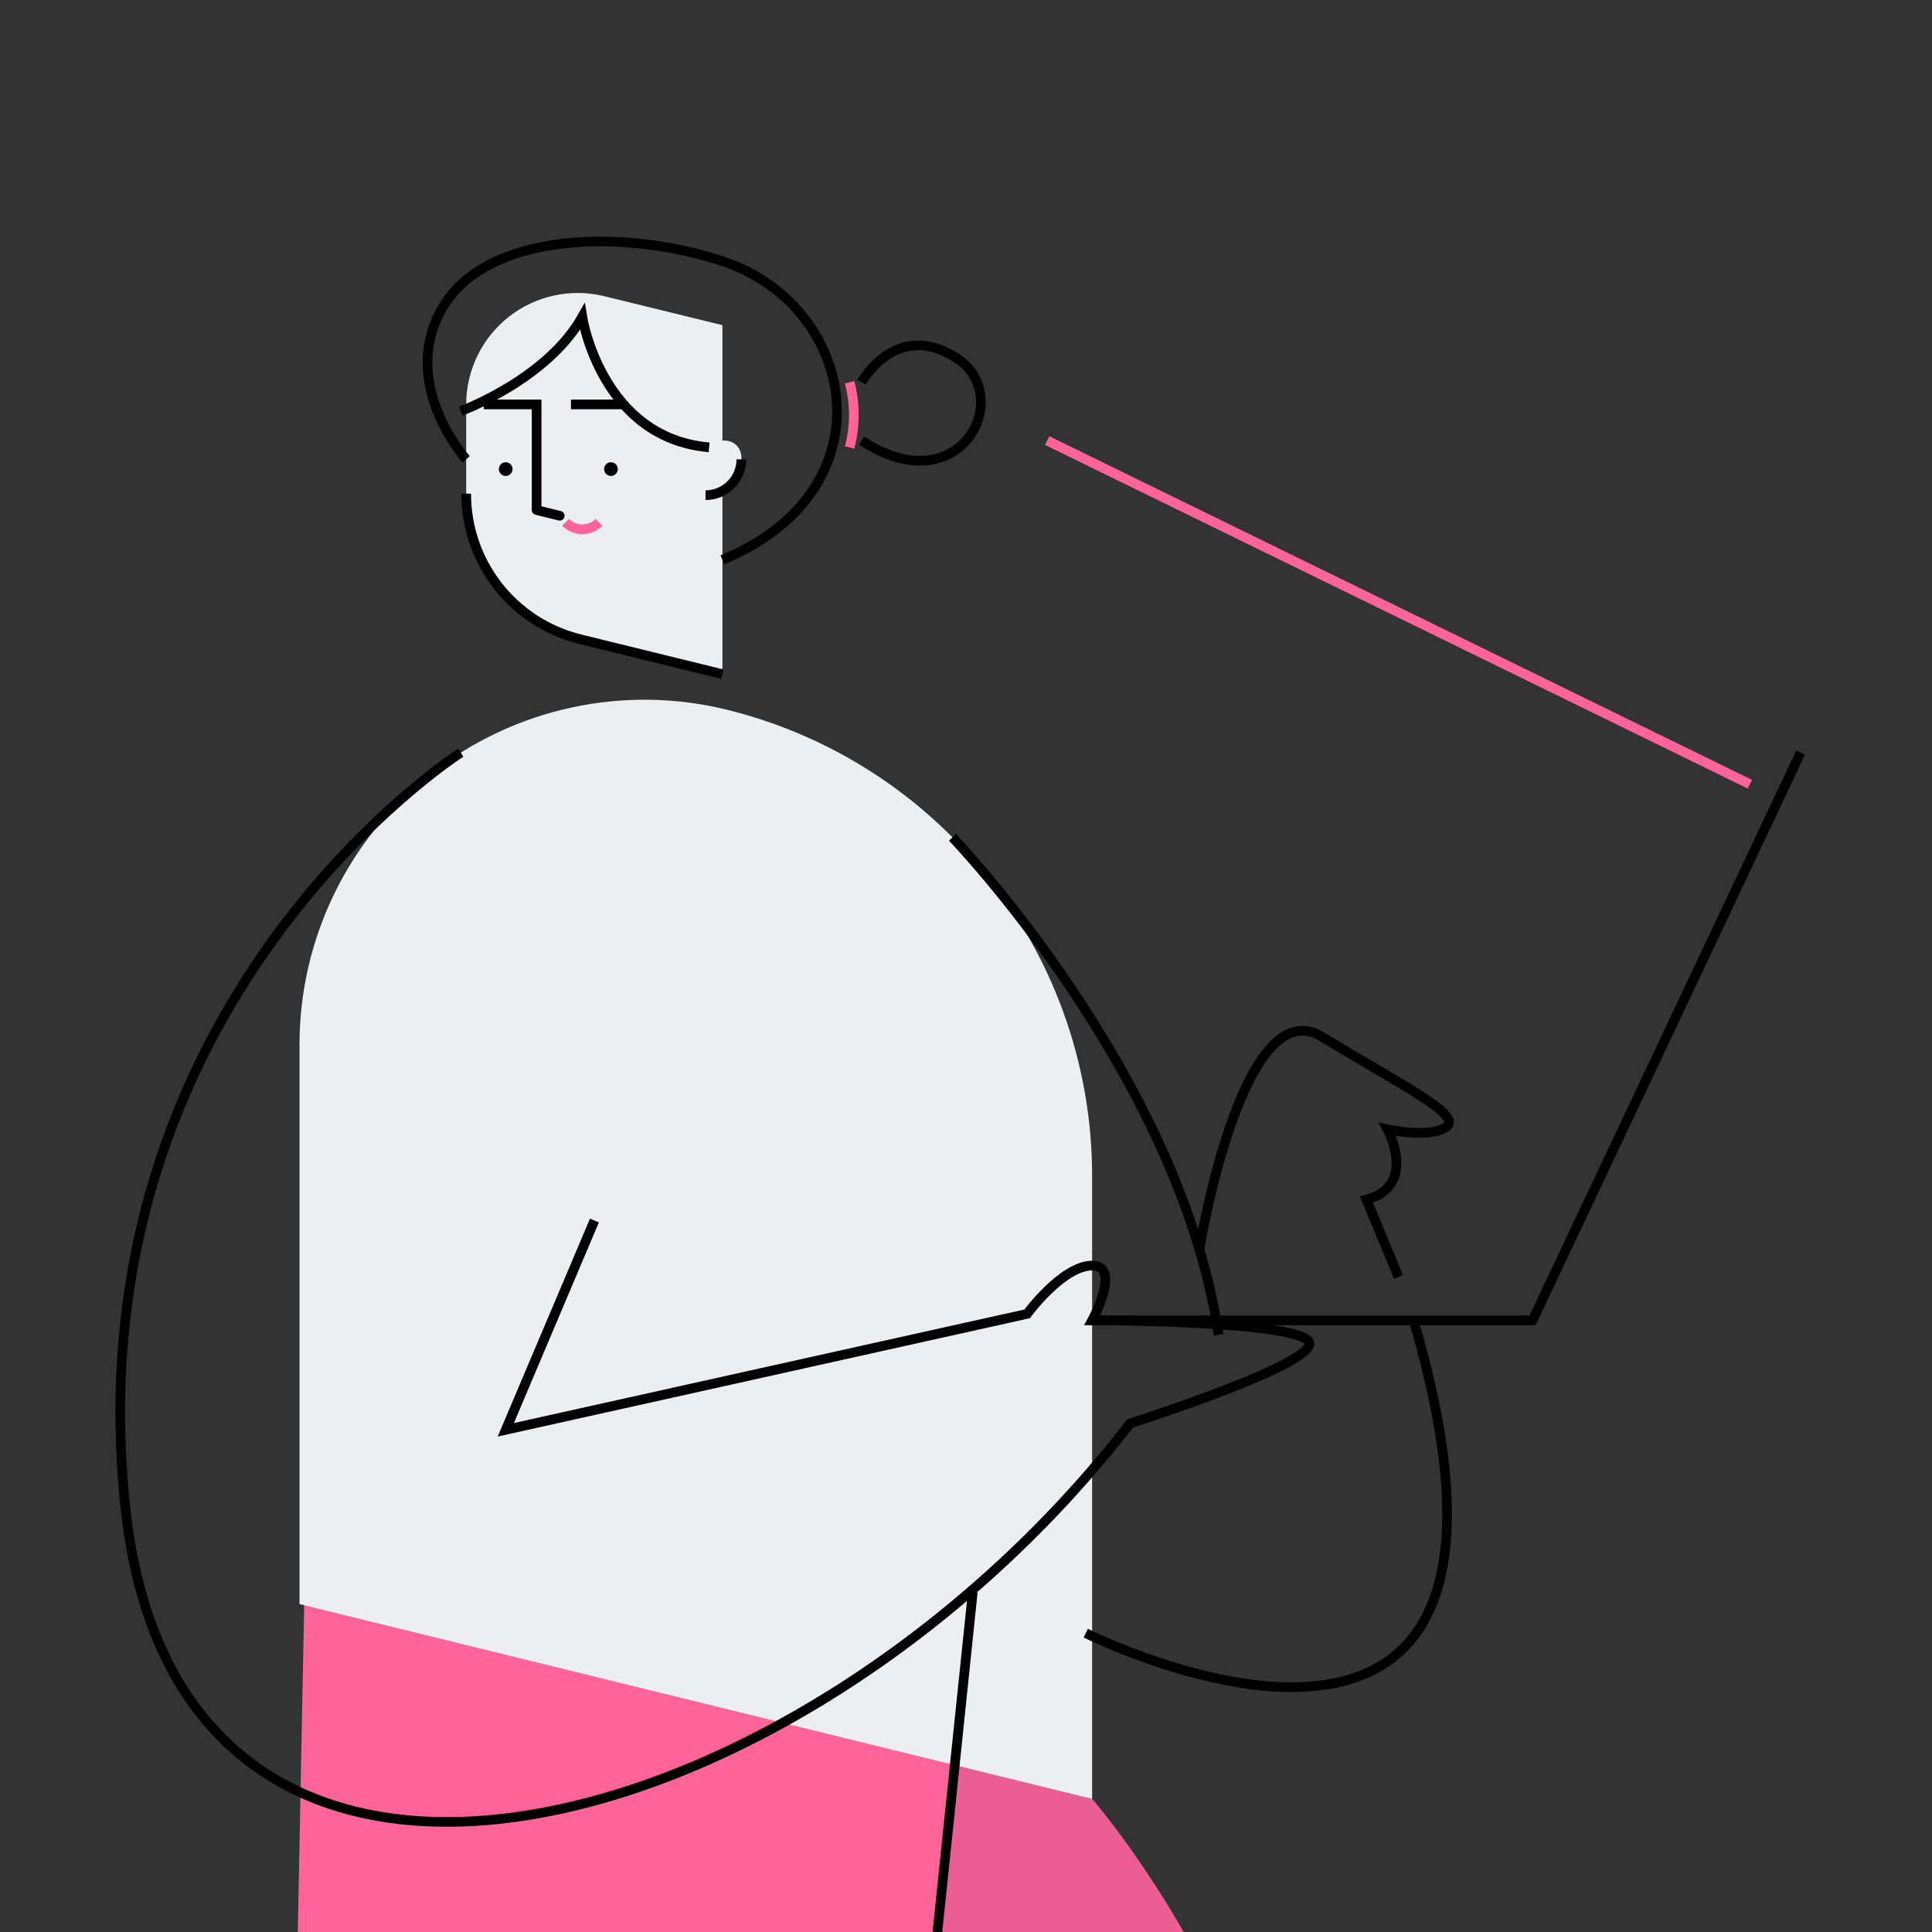 <svg width="400" height="400" viewBox="0 0 400 400" fill="none" xmlns="http://www.w3.org/2000/svg">
<rect x="0" y="0" width="400" height="400" fill="#333333" stroke="none"/>
<g clip-path="url(#clip0_18_183)">
<path d="M226.11 372.432L157.99 330.212L90.49 532.702L-52 606.202L-31 745.692L-13 708.192C423.48 597.202 226.11 372.432 226.11 372.432Z" fill="#EA5E94"/>
<path d="M201.4 329.643L84.31 321.623L63.02 330.293L53.01 841.643H161.77L150.27 821.033L201.4 329.643Z" fill="#FF6498"/>
<path d="M96.52 83.733V102.213C96.514 109.159 98.841 115.906 103.128 121.371C107.415 126.836 113.413 130.704 120.16 132.353L149.57 139.583V67.323L125.11 61.323C121.711 60.489 118.167 60.439 114.746 61.176C111.324 61.914 108.116 63.419 105.362 65.579C102.608 67.738 100.381 70.496 98.849 73.642C97.317 76.789 96.521 80.243 96.52 83.743V83.733Z" fill="#EDEEEF"/>
<path d="M96.52 102.212C96.514 109.158 98.841 115.905 103.128 121.37C107.415 126.836 113.413 130.703 120.16 132.352L149.57 139.582" stroke="black" stroke-width="2" stroke-miterlimit="10"/>
<path d="M126.49 98.543C127.274 98.543 127.91 97.907 127.91 97.123C127.91 96.338 127.274 95.703 126.49 95.703C125.706 95.703 125.07 96.338 125.07 97.123C125.07 97.907 125.706 98.543 126.49 98.543Z" fill="black"/>
<path d="M104.7 98.543C105.484 98.543 106.12 97.907 106.12 97.123C106.12 96.338 105.484 95.703 104.7 95.703C103.916 95.703 103.28 96.338 103.28 97.123C103.28 97.907 103.916 98.543 104.7 98.543Z" fill="black"/>
<path d="M111.1 105.582V83.732H100.15" stroke="black" stroke-width="2" stroke-miterlimit="10"/>
<path d="M129.16 83.732H118.21" stroke="black" stroke-width="2" stroke-miterlimit="10"/>
<path d="M146.08 94.933V102.523C148.046 102.52 149.93 101.737 151.32 100.346C152.709 98.955 153.49 97.069 153.49 95.103C153.49 94.873 153.49 94.653 153.49 94.433C153.04 89.823 146.08 90.303 146.08 94.933Z" fill="#EDEEEF"/>
<path d="M146.08 102.523C148.046 102.52 149.93 101.737 151.32 100.346C152.709 98.954 153.49 97.069 153.49 95.103" stroke="black" stroke-width="2" stroke-miterlimit="10"/>
<path d="M117.08 108.143C118.002 109.06 119.249 109.575 120.55 109.575C121.85 109.575 123.098 109.06 124.02 108.143" stroke="#FF6498" stroke-width="2" stroke-miterlimit="10"/>
<path d="M111.1 105.603L115.88 106.783" stroke="black" stroke-width="2" stroke-miterlimit="10" stroke-linecap="round"/>
<path d="M62.01 216.262V332.102L226.11 372.432V243.432C226.109 221.204 218.655 199.618 204.942 182.125C191.228 164.631 172.045 152.24 150.46 146.932C139.945 144.349 128.981 144.19 118.397 146.468C107.812 148.746 97.883 153.4 89.363 160.08C80.842 166.76 73.951 175.29 69.213 185.025C64.474 194.76 62.011 205.445 62.01 216.272V216.262Z" fill="#EDEEEF"/>
<path d="M150.27 821.033L201.4 329.643" stroke="black" stroke-width="2" stroke-miterlimit="10"/>
<path d="M95.399 85.113C95.399 85.113 113.209 78.613 120.549 65.613C120.549 65.613 124.479 90.693 146.809 92.613" stroke="black" stroke-width="2" stroke-miterlimit="10"/>
<path d="M96.52 95.103C96.52 95.103 82.4 79.363 91.65 63.643C100.9 47.923 129.38 47.313 149.78 54.143C177.4 63.393 184.72 101.423 149.57 115.893" stroke="black" stroke-width="2" stroke-miterlimit="10"/>
<path d="M175.899 79.133C177.067 83.564 177.067 88.222 175.899 92.653" stroke="#FF6498" stroke-width="2" stroke-miterlimit="10"/>
<path d="M178.399 79.133C178.399 79.133 185.399 66.193 197.899 74.023C210.399 81.853 198.899 104.723 178.399 91.213" stroke="black" stroke-width="2" stroke-miterlimit="10"/>
<path d="M95.4 155.823C95.4 155.823 14.669 207.363 25.989 312.363C37.309 417.363 165.99 382.693 233.99 294.693C233.99 294.693 275.99 281.363 270.64 277.363C265.29 273.363 226.13 273.363 226.13 273.363C226.13 273.363 232.26 262.023 226.13 262.023C220 262.023 212.65 272.023 212.65 272.023L104.72 296.023L123.07 252.693" stroke="black" stroke-width="2" stroke-miterlimit="10"/>
<path d="M226.1 273.363H317.3L372.8 155.823" stroke="black" stroke-width="2" stroke-miterlimit="10"/>
<path d="M362.3 162.363L216.8 91.213" stroke="#FF6498" stroke-width="2" stroke-miterlimit="10"/>
<path d="M197.2 173.363C197.2 173.363 244.3 222.363 252.3 276.363" stroke="black" stroke-width="2" stroke-miterlimit="10"/>
<path d="M224.8 338.123C224.8 338.123 326.65 389.123 292.66 273.363" stroke="black" stroke-width="2" stroke-miterlimit="10"/>
<path d="M248.31 258.643C248.31 258.643 257.18 204.643 273.68 214.643C290.18 224.643 302.89 230.893 299.45 233.323C296.01 235.753 287.27 233.813 287.27 233.813C287.27 233.813 293.59 245.463 282.91 248.373L289.55 264.373" stroke="black" stroke-width="2" stroke-miterlimit="10"/>
</g>
<defs>
<clipPath id="clip0_18_183">
<rect width="400" height="400" fill="white"/>
</clipPath>
</defs>
</svg>
